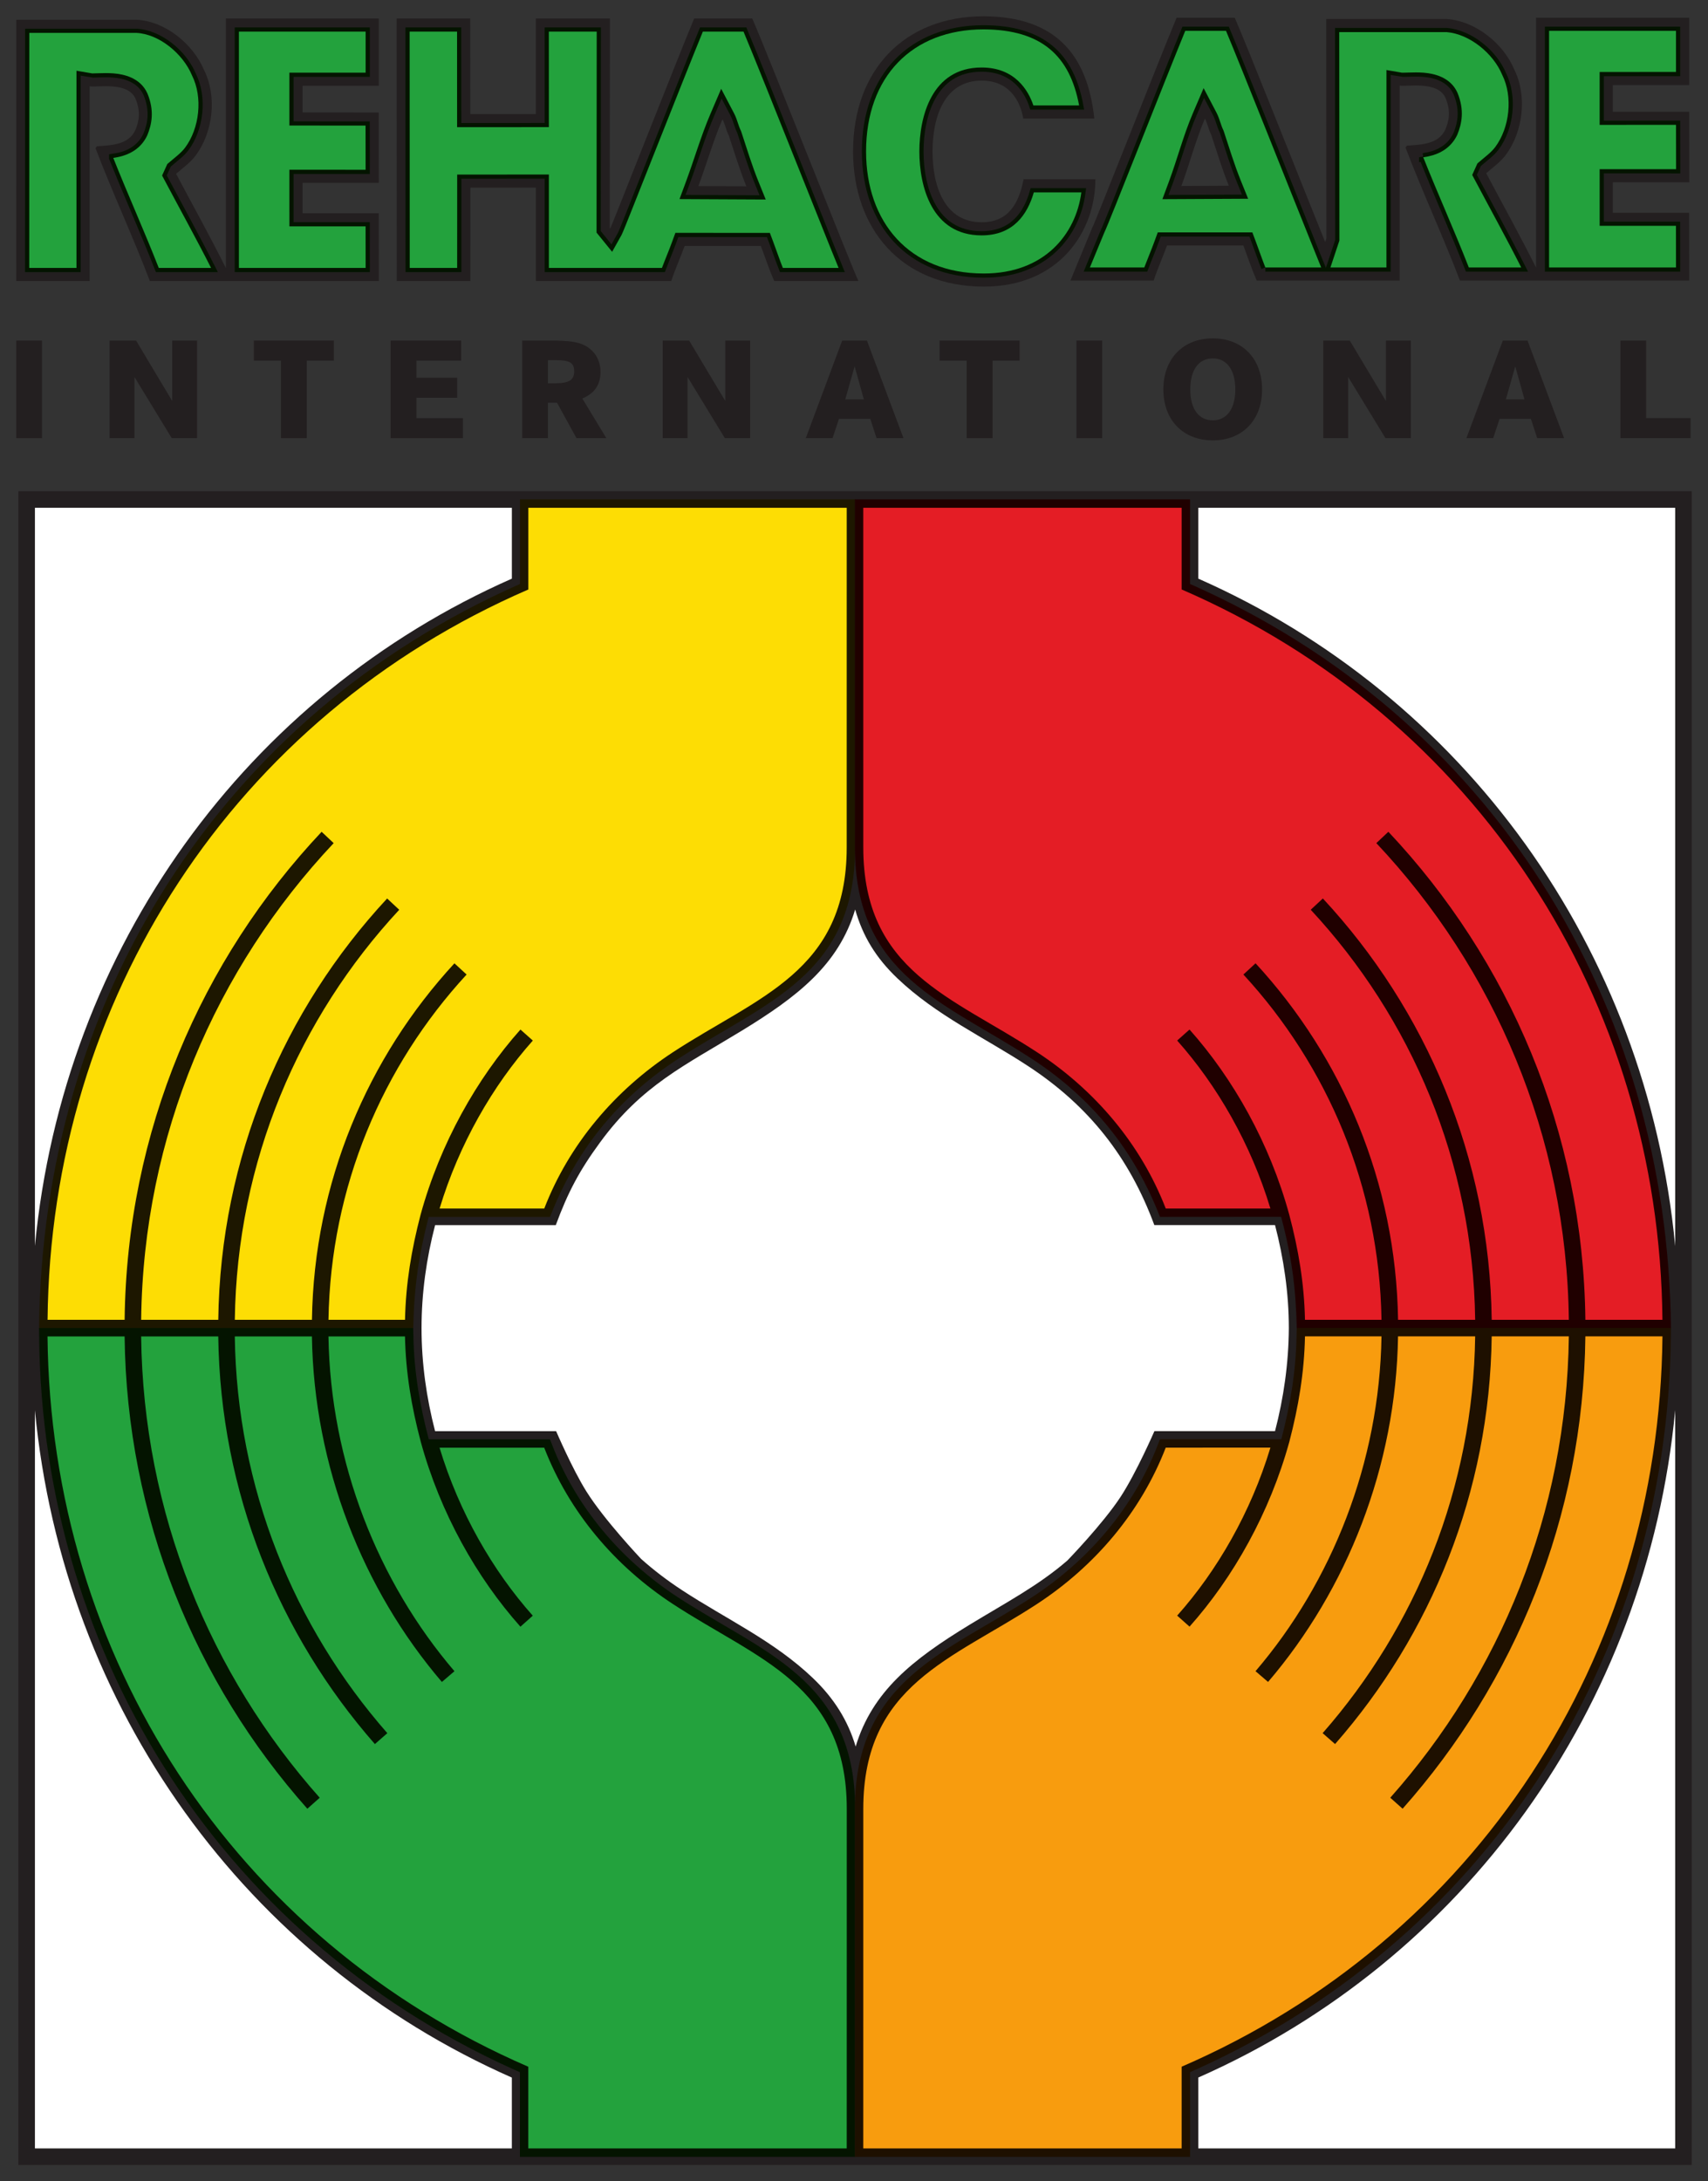 <?xml version="1.0" encoding="UTF-8" standalone="no"?>
<!-- Created with Inkscape (http://www.inkscape.org/) -->

<svg
   xmlns:dc="http://purl.org/dc/elements/1.1/"
   xmlns:cc="http://creativecommons.org/ns#"
   xmlns:rdf="http://www.w3.org/1999/02/22-rdf-syntax-ns#"
   xmlns:svg="http://www.w3.org/2000/svg"
   xmlns="http://www.w3.org/2000/svg"
   xmlns:sodipodi="http://sodipodi.sourceforge.net/DTD/sodipodi-0.dtd"
   xmlns:inkscape="http://www.inkscape.org/namespaces/inkscape"
   width="104.94"
   height="133.96"
   id="svg6812"
   version="1.1"
   inkscape:version="0.48.1 "
   sodipodi:docname="Neues Dokument 3">
  <rect width="100%" height="100%" fill="#333333" stroke="none"/>
  <defs
     id="defs6814">
    <clipPath
       clipPathUnits="userSpaceOnUse"
       id="clipPath1754">
      <path
         inkscape:connector-curvature="0"
         d="m 245.206,451.12 87.574,0 0,121.867 -87.574,0 0,-121.867 z"
         id="path1756" />
    </clipPath>
  </defs>
  <sodipodi:namedview
     id="base"
     pagecolor="#ffffff"
     bordercolor="#666666"
     borderopacity="1.0"
     inkscape:pageopacity="0.0"
     inkscape:pageshadow="2"
     inkscape:zoom="3.7207509"
     inkscape:cx="52.470001"
     inkscape:cy="66.980012"
     inkscape:document-units="px"
     inkscape:current-layer="layer1"
     showgrid="false"
     fit-margin-top="0"
     fit-margin-left="0"
     fit-margin-right="0"
     fit-margin-bottom="0"
     inkscape:window-width="1024"
     inkscape:window-height="708"
     inkscape:window-x="-4"
     inkscape:window-y="-4"
     inkscape:window-maximized="1" />
  <g
     inkscape:label="Ebene 1"
     inkscape:groupmode="layer"
     id="layer1"
     transform="translate(-270.586,-527.777)">
    <path
       inkscape:connector-curvature="0"
       d="m 374.528,660.739 -102.812,0 0,-102.794 102.812,0 0,102.794 z"
       style="fill:#231f20;fill-opacity:1;fill-rule:nonzero;stroke:none"
       id="path1748" />
    <g
       transform="matrix(1.25,0,0,-1.25,-35.047,1244.849)"
       id="g1750">
      <g
         id="g1752"
         clip-path="url(#clipPath1754)">
        <g
           id="g1758"
           transform="translate(326.847,548.71)">
          <path
             inkscape:connector-curvature="0"
             d="M 0,0 0,-36.277 C -1.404,-21.594 -10.425,-9.226 -23.443,-3.481 l 0,3.481 L 0,0 z"
             style="fill:#ffffff;fill-opacity:1;fill-rule:nonzero;stroke:none"
             id="path1760" />
          <g
             id="g1762"
             transform="translate(-80.624,-36.272)">
            <path
               inkscape:connector-curvature="0"
               d="m 0,0 0,36.272 23.443,0 0,-3.482 C 10.427,27.046 1.406,14.68 0,0"
               style="fill:#ffffff;fill-opacity:1;fill-rule:nonzero;stroke:none"
               id="path1764" />
            <g
               id="g1766"
               transform="translate(23.442,-44.337)">
              <path
                 inkscape:connector-curvature="0"
                 d="m 0,0 -23.442,0 0,36.269 C -22.036,21.59 -13.016,9.225 0,3.481 L 0,0 z"
                 style="fill:#ffffff;fill-opacity:1;fill-rule:nonzero;stroke:none"
                 id="path1768" />
              <g
                 id="g1770"
                 transform="translate(57.182,36.277)">
                <path
                   inkscape:connector-curvature="0"
                   d="m 0,0 0,-36.277 -23.442,0 -9.9e-4,3.483 C -10.425,-27.049 -1.404,-14.681 0,0"
                   style="fill:#ffffff;fill-opacity:1;fill-rule:nonzero;stroke:none"
                   id="path1772" />
                <g
                   id="g1774"
                   transform="translate(-62.431,3.619)">
                  <path
                     inkscape:connector-curvature="0"
                     d="m 0,0 c 0.038,-1.79 0.319,-3.451 0.773,-5.167 0.958,-3.505 2.749,-6.677 4.902,-9.095 l 0.607,0.541 C 4.316,-11.513 2.659,-8.644 1.699,-5.467 l 5.145,-0.001 c 1.229,-3.174 3.481,-5.818 6.32,-7.677 4.185,-2.739 8.551,-3.97 8.551,-10.068 l -0.002,-16.683 -15.651,0 0,4.013 C -8.417,-29.609 -17.418,-15.757 -17.57,0 l 3.789,0 C -13.681,-8.895 -10.304,-17.009 -4.799,-23.206 l 0.608,0.54 C -9.57,-16.611 -12.868,-8.688 -12.968,0 l 3.79,0 C -9.078,-7.663 -6.189,-14.658 -1.479,-20.029 l 0.612,0.536 C -5.453,-14.264 -8.265,-7.457 -8.365,0 l 3.791,0 c 0.099,-6.401 2.509,-12.443 6.388,-16.977 l 0.618,0.528 C -1.324,-12.058 -3.662,-6.203 -3.761,0 L 0,0 z"
                     style="fill:#23a23d;fill-opacity:1;fill-rule:nonzero;stroke:none"
                     id="path1776" />
                  <g
                     id="g1778"
                     transform="translate(37.393,-5.465)">
                    <path
                       inkscape:connector-curvature="0"
                       d="M 0,0 5.145,0.001 C 4.185,-3.176 2.528,-6.045 0.562,-8.253 l 0.608,-0.541 c 2.153,2.418 3.943,5.59 4.908,9.093 0.448,1.718 0.729,3.378 0.766,5.169 l 3.761,0 C 10.507,-0.736 8.169,-6.592 4.413,-10.983 L 5.03,-11.511 c 3.88,4.535 6.29,10.577 6.388,16.979 l 3.791,0 C 15.11,-1.99 12.298,-8.798 7.712,-14.027 L 8.323,-14.563 c 4.711,5.371 7.6,12.367 7.699,20.031 l 3.791,0 C 19.713,-3.22 16.414,-11.145 11.036,-17.2 l 0.607,-0.54 c 5.506,6.198 8.883,14.312 8.983,23.208 l 3.789,0 C 24.262,-10.289 15.261,-24.141 0.782,-30.415 l 0,-4.016 -15.649,0 0.001,16.685 c 9.9e-4,6.105 4.357,7.327 8.546,10.069 C -3.481,-5.818 -1.229,-3.174 0,0"
                       style="fill:#f89c0e;fill-opacity:1;fill-rule:nonzero;stroke:none"
                       id="path1780" />
                    <g
                       id="g1782"
                       transform="translate(-15.269,26.441)">
                      <path
                         inkscape:connector-curvature="0"
                         d="m 0,0 c 0.374,-1.31 1.013,-2.371 2.076,-3.383 1.923,-1.831 4.243,-2.883 6.427,-4.313 2.986,-1.955 4.972,-4.481 6.201,-7.81 l 5.933,0 c 0.425,-1.635 0.679,-3.337 0.679,-5.062 -0.011,-1.723 -0.253,-3.425 -0.679,-5.06 l -5.928,0 c 0,0 -0.886,-2.041 -1.66,-3.225 -0.871,-1.332 -2.618,-3.132 -2.618,-3.132 -1.433,-1.239 -2.98,-2.044 -4.829,-3.17 C 2.823,-36.849 0.843,-38.413 0.024,-41.126 -0.355,-39.847 -1.045,-38.746 -2.087,-37.754 c -1.923,1.831 -4.243,2.883 -6.427,4.313 C -9.241,-32.965 -9.909,-32.455 -10.522,-31.907 c 0,0 -1.807,1.905 -2.691,3.317 -0.686,1.094 -1.486,2.959 -1.486,2.959 l -5.949,0 c -0.425,1.635 -0.666,3.338 -0.666,5.063 0,1.724 0.241,3.426 0.667,5.061 l 5.932,0 c 0.598,1.618 1.157,2.676 2.183,4.074 2.05,2.796 4.146,3.762 6.92,5.454 C -2.829,-4.284 -0.817,-2.718 0,0"
                         style="fill:#ffffff;fill-opacity:1;fill-rule:nonzero;stroke:none"
                         id="path1784" />
                      <g
                         id="g1786"
                         transform="translate(11.754,38.86)">
                        <path
                           inkscape:connector-curvature="0"
                           d="m 0,0 c -0.337,3.179 -1.949,5.008 -5.429,5.025 -3.907,0 -6.429,-2.645 -6.429,-6.641 0,-3.747 2.327,-6.641 6.429,-6.641 3.711,0 5.482,2.717 5.482,5.274 l -3.529,0 c -0.231,-1.19 -0.746,-2.113 -2.06,-2.113 -1.829,0 -2.415,1.775 -2.415,3.48 0,1.705 0.586,3.48 2.415,3.48 1.616,0 1.971,-1.402 2.042,-1.864 L 0,0 z"
                           style="fill:#231f20;fill-opacity:1;fill-rule:nonzero;stroke:none"
                           id="path1788" />
                        <g
                           id="g1790"
                           transform="translate(5.747,-0.796)">
                          <path
                             inkscape:connector-curvature="0"
                             d="M 0,0 C 0.279,-0.843 0.532,-1.683 0.865,-2.505 L -1.468,-2.517 c 0.403,1.086 0.706,2.256 1.158,3.311 C -0.179,0.544 -0.131,0.25 0,0 M 5.66,-5.098 5.652,5.686 l 5.931,0 C 12.99,5.59 14.368,4.475 14.891,3.213 15.542,1.911 15.33,0.149 14.475,-0.995 14.201,-1.359 13.833,-1.609 13.515,-1.891 c 0.811,-1.528 1.693,-3.117 2.452,-4.64 l 0,12.28 7.526,0 0,-3.308 -3.753,-9.9e-4 0,-1.311 3.753,0.002 0.005,-3.468 -3.758,0.002 0,-1.496 3.75,0 0.003,-3.333 -11.269,0 c -0.823,2.159 -1.852,4.375 -2.674,6.535 l 0.067,0.093 c 0.74,0.053 1.555,0.072 1.894,0.798 0.176,0.427 0.277,0.889 0.005,1.547 C 11.134,2.663 9.648,2.349 9.261,2.415 l 0,-9.579 -2.872,0 -4.153,0 C 1.982,-6.586 1.826,-6.096 1.58,-5.44 l -3.752,0 C -2.394,-6.046 -2.638,-6.581 -2.83,-7.164 l -4.091,0 1.078,2.61 c 0.105,0.145 3.228,8.116 4.14,10.303 l 2.859,0 C 1.729,4.446 4.284,-2.01 5.601,-5.275 l 0.059,0.177 z"
                             style="fill:#231f20;fill-opacity:1;fill-rule:evenodd;stroke:none"
                             id="path1792" />
                          <g
                             id="g1794"
                             transform="translate(-16.961,-0.82)">
                            <path
                               inkscape:connector-curvature="0"
                               d="M 0,0 C 0,3.662 2.254,5.997 5.783,5.997 8.644,5.983 10.02,4.682 10.471,2.26 l -2.248,0 C 7.98,2.989 7.323,4.124 5.678,4.124 3.212,4.124 2.619,1.69 2.619,0 c 0,-1.69 0.593,-4.124 3.059,-4.124 1.549,0 2.249,1.014 2.567,2.113 l 2.336,0 C 10.314,-4.053 8.776,-5.997 5.784,-5.997 2.088,-5.997 0,-3.443 0,0"
                               style="fill:#23a23d;fill-opacity:1;fill-rule:nonzero;stroke:none"
                               id="path1796" />
                            <g
                               id="g1798"
                               transform="translate(18.779,-2.324)">
                              <path
                                 inkscape:connector-curvature="0"
                                 d="M 0,0 -0.357,0.881 C -0.685,1.69 -0.933,2.517 -1.208,3.346 -1.291,3.521 -1.325,3.629 -1.362,3.742 -1.388,3.818 -1.413,3.895 -1.441,3.969 -1.475,4.061 -1.514,4.151 -1.559,4.237 L -2.188,5.435 -2.721,4.191 C -3.177,3.127 -3.483,1.947 -3.89,0.851 L -4.214,-0.021 0,0 z M 0.846,-3.376 C 0.682,-2.962 0.549,-2.563 0.364,-2.07 L 0.207,-1.653 -4.442,-1.652 -4.596,-2.075 C -4.763,-2.532 -4.943,-2.949 -5.104,-3.376 l -2.674,0 0.707,1.711 c 0.067,0.137 0.277,0.649 0.57,1.379 0.322,0.802 0.751,1.881 1.205,3.024 0.81,2.037 1.7,4.278 2.205,5.511 l 2.003,0 C -0.295,6.36 1.971,0.637 3.185,-2.372 l 0.405,-1.004 -2.744,0 z M 8.608,2.036 c 0.171,0.025 0.326,0.058 0.474,0.102 0.463,0.14 0.933,0.438 1.2,1.009 0.22,0.535 0.361,1.202 0.007,2.061 C 9.939,5.989 9.117,6.154 8.621,6.193 8.362,6.213 8.103,6.207 7.882,6.2 7.789,6.197 7.704,6.193 7.63,6.193 l -0.067,0 -0.764,0.131 -0.001,-9.7 -2.228,0 -0.525,0 0.44,1.318 -0.008,10.244 5.287,0 C 10.884,8.091 12.05,7.144 12.487,6.089 13.023,5.018 12.859,3.495 12.142,2.536 12.044,2.406 11.923,2.288 11.772,2.157 11.604,2.012 11.431,1.878 11.27,1.735 L 11.013,1.169 c 0.864,-1.632 1.688,-3.118 2.409,-4.545 l -2.575,0 C 10.146,-1.584 9.322,0.241 8.608,2.036 m 12.423,1.594 0.003,-2.179 -3.757,0.002 10e-4,-2.784 3.75,0 0.002,-2.045 -6.238,0 0,11.625 6.238,0 0,-2.02 -3.753,-0.001 0,-2.599 3.754,10e-4 z"
                                 style="fill:#23a23d;fill-opacity:1;fill-rule:evenodd;stroke:none"
                                 id="path1800" />
                              <g
                                 id="g1802"
                                 transform="translate(-41.443,-55.896)">
                                <path
                                   inkscape:connector-curvature="0"
                                   d="m 0,0 c 0.038,-1.79 0.319,-3.451 0.773,-5.167 0.958,-3.505 2.749,-6.677 4.902,-9.095 l 0.607,0.541 C 4.316,-11.513 2.659,-8.644 1.699,-5.467 l 5.145,-0.001 c 1.229,-3.174 3.481,-5.818 6.32,-7.677 4.185,-2.739 8.551,-3.97 8.551,-10.068 l -0.002,-16.683 -15.651,0 0,4.013 C -8.417,-29.609 -17.418,-15.757 -17.57,0 l 3.789,0 C -13.681,-8.895 -10.304,-17.009 -4.799,-23.206 l 0.608,0.54 C -9.57,-16.611 -12.868,-8.688 -12.968,0 l 3.79,0 C -9.078,-7.663 -6.189,-14.658 -1.479,-20.029 l 0.612,0.536 C -5.453,-14.264 -8.265,-7.457 -8.365,0 l 3.791,0 c 0.099,-6.401 2.509,-12.443 6.388,-16.977 l 0.618,0.528 C -1.324,-12.058 -3.662,-6.203 -3.761,0 L 0,0 z"
                                   style="fill:#23a23d;fill-opacity:1;fill-rule:nonzero;stroke:none"
                                   id="path1804" />
                                <path
                                   inkscape:connector-curvature="0"
                                   d="m 0,0 c 0.038,-1.79 0.319,-3.451 0.773,-5.167 0.958,-3.505 2.749,-6.677 4.902,-9.095 l 0.607,0.541 C 4.316,-11.513 2.659,-8.644 1.699,-5.467 l 5.145,-0.001 c 1.229,-3.174 3.481,-5.818 6.32,-7.677 4.185,-2.739 8.551,-3.97 8.551,-10.068 l -0.002,-16.683 -15.651,0 0,4.013 C -8.417,-29.609 -17.418,-15.757 -17.57,0 l 3.789,0 C -13.681,-8.895 -10.304,-17.009 -4.799,-23.206 l 0.608,0.54 C -9.57,-16.611 -12.868,-8.688 -12.968,0 l 3.79,0 C -9.078,-7.663 -6.189,-14.658 -1.479,-20.029 l 0.612,0.536 C -5.453,-14.264 -8.265,-7.457 -8.365,0 l 3.791,0 c 0.099,-6.401 2.509,-12.443 6.388,-16.977 l 0.618,0.528 C -1.324,-12.058 -3.662,-6.203 -3.761,0 L 0,0 z"
                                   style="fill:#23a23d;fill-opacity:1;fill-rule:nonzero;stroke:none"
                                   id="path1806" />
                                <path
                                   inkscape:connector-curvature="0"
                                   d="m 0,0 c 0.038,-1.79 0.319,-3.451 0.773,-5.167 0.958,-3.505 2.749,-6.677 4.902,-9.095 l 0.607,0.541 C 4.316,-11.513 2.659,-8.644 1.699,-5.467 l 5.145,-0.001 c 1.229,-3.174 3.481,-5.818 6.32,-7.677 4.185,-2.739 8.551,-3.97 8.551,-10.068 l -0.002,-16.683 -15.651,0 0,4.013 C -8.417,-29.609 -17.418,-15.757 -17.57,0 l 3.789,0 C -13.681,-8.895 -10.304,-17.009 -4.799,-23.206 l 0.608,0.54 C -9.57,-16.611 -12.868,-8.688 -12.968,0 l 3.79,0 C -9.078,-7.663 -6.189,-14.658 -1.479,-20.029 l 0.612,0.536 C -5.453,-14.264 -8.265,-7.457 -8.365,0 l 3.791,0 c 0.099,-6.401 2.509,-12.443 6.388,-16.977 l 0.618,0.528 C -1.324,-12.058 -3.662,-6.203 -3.761,0 L 0,0 z"
                                   style="fill:#23a23d;fill-opacity:1;fill-rule:nonzero;stroke:none"
                                   id="path1808" />
                                <g
                                   id="g1810"
                                   transform="translate(3.206,60.056)">
                                <path
                                   inkscape:connector-curvature="0"
                                   d="M 0,0 3.224,0.002 3.222,4.695 l 3.641,0 L 6.855,-5.595 6.878,-5.624 C 6.975,-5.45 10.094,2.511 11.004,4.695 l 2.856,0 C 14.621,2.964 18.88,-7.866 19.08,-8.202 l -4.142,0 c -0.254,0.577 -0.409,1.067 -0.655,1.721 L 10.536,-6.48 C 10.315,-7.085 10.071,-7.62 9.878,-8.202 l -6.654,0 0,4.589 -3.22,-0.002 -9.9182e-4,-4.587 -3.618,0 -0.005,12.897 3.618,0 L 0,0 z m 12.705,-1.047 c 0.279,-0.842 0.531,-1.681 0.864,-2.502 l -2.357,0.012 c 0.402,1.085 0.732,2.229 1.183,3.282 0.131,-0.249 0.179,-0.542 0.31,-0.792"
                                   style="fill:#231f20;fill-opacity:1;fill-rule:evenodd;stroke:none"
                                   id="path1812" />
                                <g
                                   id="g1814"
                                   transform="translate(-4.496,1.391)">
                                <path
                                   inkscape:connector-curvature="0"
                                   d="M 0,0 -3.747,-0.001 -3.747,-1.31 -0.005,-1.314 0,-4.77 l -3.747,0 0,-1.494 3.745,0 0.003,-3.329 -11.255,0 c -0.822,2.157 -1.849,4.37 -2.671,6.526 l 0.067,0.093 c 0.739,0.054 1.554,0.073 1.892,0.797 0.176,0.427 0.277,0.888 0.005,1.546 -0.382,0.852 -1.866,0.538 -2.252,0.605 l 0,-9.567 -3.609,0 0.004,12.834 5.923,0 0.001,10e-4 c 1.408,-0.07 2.781,-1.211 3.304,-2.471 0.65,-1.3 0.439,-3.06 -0.415,-4.202 -0.274,-0.365 -0.641,-0.614 -0.959,-0.895 0.809,-1.527 1.691,-3.113 2.448,-4.634 l 0,12.264 L 0,3.304 0,0 z"
                                   style="fill:#231f20;fill-opacity:1;fill-rule:evenodd;stroke:none"
                                   id="path1816" />
                                <g
                                   id="g1818"
                                   transform="translate(-263.127,-569.443)">
                                <path
                                   inkscape:connector-curvature="0"
                                   d="m 246.571,556.924 -1.266,0 0,-4.796 1.266,0 0,4.796 z"
                                   style="fill:#231f20;fill-opacity:1;fill-rule:nonzero;stroke:none"
                                   id="path1820" />
                                <g
                                   id="g1822"
                                   transform="translate(249.894,552.128)">
                                <path
                                   inkscape:connector-curvature="0"
                                   d="m 0,0 1.222,0 0,3.006 L 3.056,0 4.3,0 l 0,4.796 -1.222,0 0,-2.97 L 1.302,4.796 0,4.796 0,0 z"
                                   style="fill:#231f20;fill-opacity:1;fill-rule:nonzero;stroke:none"
                                   id="path1824" />
                                <g
                                   id="g1826"
                                   transform="translate(7.091,3.811)">
                                <path
                                   inkscape:connector-curvature="0"
                                   d="m 0,0 1.33,0 0,-3.811 1.273,0 0,3.811 1.33,0 0,0.985 L 0,0.985 0,0 z"
                                   style="fill:#231f20;fill-opacity:1;fill-rule:nonzero;stroke:none"
                                   id="path1828" />
                                <g
                                   id="g1830"
                                   transform="translate(7.99,0)">
                                <path
                                   inkscape:connector-curvature="0"
                                   d="m 0,0 2.2,0 0,0.985 -3.466,0 0,-4.796 3.553,0 0,0.985 -2.287,0 0,1 2.006,0 0,0.985 L 0,-0.841 0,0 z"
                                   style="fill:#231f20;fill-opacity:1;fill-rule:nonzero;stroke:none"
                                   id="path1832" />
                                <g
                                   id="g1834"
                                   transform="translate(5.201,-3.811)">
                                <path
                                   inkscape:connector-curvature="0"
                                   d="m 0,0 1.265,0 0,1.74 0.446,0 L 2.668,0 4.135,0 2.955,1.949 C 3.552,2.2 3.847,2.625 3.847,3.25 3.847,3.667 3.71,4.019 3.444,4.286 3.049,4.674 2.581,4.796 1.453,4.796 L 0,4.796 0,0 z m 1.265,3.833 0.389,0 c 0.69,0 0.899,-0.13 0.899,-0.554 0,-0.424 -0.252,-0.583 -0.942,-0.583 l -0.346,0 0,1.137 z"
                                   style="fill:#231f20;fill-opacity:1;fill-rule:evenodd;stroke:none"
                                   id="path1836" />
                                <g
                                   id="g1838"
                                   transform="translate(6.904,0)">
                                <path
                                   inkscape:connector-curvature="0"
                                   d="m 0,0 1.222,0 0,3.006 L 3.056,0 4.3,0 l 0,4.796 -1.222,0 0,-2.97 L 1.301,4.796 0,4.796 0,0 z"
                                   style="fill:#231f20;fill-opacity:1;fill-rule:nonzero;stroke:none"
                                   id="path1840" />
                                <g
                                   id="g1842"
                                   transform="translate(7.033,0)">
                                <path
                                   inkscape:connector-curvature="0"
                                   d="m 0,0 1.316,0 0.316,0.949 1.539,0 L 3.48,0 4.803,0 3.006,4.796 l -1.216,0 L 0,0 z m 1.941,1.906 0.461,1.625 0.453,-1.625 -0.914,0 z"
                                   style="fill:#231f20;fill-opacity:1;fill-rule:evenodd;stroke:none"
                                   id="path1844" />
                                <g
                                   id="g1846"
                                   transform="translate(6.578,3.811)">
                                <path
                                   inkscape:connector-curvature="0"
                                   d="m 0,0 1.33,0 0,-3.811 1.273,0 0,3.811 1.33,0 0,0.985 L 0,0.985 0,0 z"
                                   style="fill:#231f20;fill-opacity:1;fill-rule:nonzero;stroke:none"
                                   id="path1848" />
                                <g
                                   id="g1850"
                                   transform="translate(-290.692,-555.939)">
                                <path
                                   inkscape:connector-curvature="0"
                                   d="m 298.683,556.924 -1.265,0 0,-4.796 1.265,0 0,4.796 z"
                                   style="fill:#231f20;fill-opacity:1;fill-rule:nonzero;stroke:none"
                                   id="path1852" />
                                <g
                                   id="g1854"
                                   transform="translate(304.12,552.02)">
                                <path
                                   inkscape:connector-curvature="0"
                                   d="m 0,0 c 1.46,0 2.423,0.999 2.423,2.502 0,1.51 -0.963,2.51 -2.423,2.51 -1.46,0 -2.43,-1 -2.43,-2.51 C -2.43,0.999 -1.46,0 0,0 M 0,4.027 C 0.69,4.027 1.107,3.459 1.107,2.502 1.107,1.553 0.69,0.985 0,0.985 c -0.698,0 -1.107,0.568 -1.107,1.517 0,0.957 0.409,1.525 1.107,1.525"
                                   style="fill:#231f20;fill-opacity:1;fill-rule:evenodd;stroke:none"
                                   id="path1856" />
                                <g
                                   id="g1858"
                                   transform="translate(5.432,0.108)">
                                <path
                                   inkscape:connector-curvature="0"
                                   d="m 0,0 1.222,0 0,3.006 L 3.056,0 4.3,0 l 0,4.796 -1.222,0 0,-2.97 L 1.301,4.796 0,4.796 0,0 z"
                                   style="fill:#231f20;fill-opacity:1;fill-rule:nonzero;stroke:none"
                                   id="path1860" />
                                <g
                                   id="g1862"
                                   transform="translate(7.033,0)">
                                <path
                                   inkscape:connector-curvature="0"
                                   d="m 0,0 1.316,0 0.316,0.949 1.539,0 L 3.48,0 4.803,0 3.006,4.796 l -1.216,0 L 0,0 z m 1.941,1.906 0.461,1.625 0.453,-1.625 -0.914,0 z"
                                   style="fill:#231f20;fill-opacity:1;fill-rule:evenodd;stroke:none"
                                   id="path1864" />
                                <g
                                   id="g1866"
                                   transform="translate(7.57,0)">
                                <path
                                   inkscape:connector-curvature="0"
                                   d="m 0,0 3.451,0 0,0.985 -2.186,0 0,3.811 -1.265,0 L 0,0 z"
                                   style="fill:#231f20;fill-opacity:1;fill-rule:nonzero;stroke:none"
                                   id="path1868" />
                                <g
                                   id="g1870"
                                   transform="translate(4.043,19.043)">
                                <g
                                   id="g1874"
                                   transform="translate(-51.342,-4.575)">
                                <path
                                   inkscape:connector-curvature="0"
                                   d="m 0,0 c 0.807,2.037 1.696,4.275 2.201,5.507 l 1.999,0 C 4.704,4.306 5.803,1.555 6.848,-1.06 7.441,-2.544 8.016,-3.984 8.455,-5.074 l 0.418,-1.029 -2.74,0 C 5.969,-5.689 5.836,-5.291 5.652,-4.799 L 5.495,-4.381 0.851,-4.38 0.696,-4.804 C 0.53,-5.26 0.35,-5.676 0.19,-6.103 l -5.557,0 0,4.589 -4.507,-0.002 -0.001,-4.587 -2.331,0 -0.005,11.61 2.331,0 0.002,-4.695 4.511,0.002 -0.002,4.693 2.353,0 -0.008,-9.874 0.766,-0.945 0.464,0.83 c 0.051,0.092 0.29,0.693 0.593,1.455 L 0,0 z M 5.292,-2.742 4.931,-1.851 C 4.604,-1.043 4.356,-0.217 4.082,0.611 3.999,0.786 3.965,0.893 3.927,1.006 3.902,1.082 3.877,1.159 3.849,1.233 3.815,1.325 3.776,1.414 3.731,1.5 L 3.102,2.698 2.569,1.455 C 2.114,0.392 1.78,-0.763 1.374,-1.857 L 1.054,-2.721 5.292,-2.742 z"
                                   style="fill:#23a23d;fill-opacity:1;fill-rule:evenodd;stroke:none"
                                   id="path1876" />
                                <g
                                   id="g1878"
                                   transform="translate(-26.778,-0.698)">
                                <path
                                   inkscape:connector-curvature="0"
                                   d="M 0,0 C 0.17,0.025 0.325,0.057 0.472,0.102 0.935,0.241 1.404,0.539 1.671,1.109 1.891,1.644 2.033,2.31 1.678,3.168 1.328,3.949 0.507,4.114 0.012,4.153 -0.246,4.173 -0.505,4.167 -0.726,4.16 -0.819,4.157 -0.905,4.153 -0.978,4.153 l -0.066,0 -0.765,0.131 0,-9.688 -2.321,0 0.003,11.546 5.265,0 C 2.251,6.088 3.426,5.125 3.872,4.048 4.407,2.978 4.244,1.458 3.527,0.5 3.43,0.371 3.309,0.252 3.158,0.122 2.991,-0.023 2.818,-0.157 2.657,-0.299 L 2.399,-0.866 c 0.864,-1.629 1.686,-3.113 2.407,-4.538 l -2.571,0 C 1.535,-3.615 0.713,-1.793 0,0 m 12.404,-5.404 -6.229,0 0,11.609 6.229,0 0,-2.017 -3.748,0 0,-2.597 3.744,-0.003 0.003,-2.17 -3.747,0.001 9.9e-4,-2.782 3.745,0 0.002,-2.041 z"
                                   style="fill:#23a23d;fill-opacity:1;fill-rule:evenodd;stroke:none"
                                   id="path1880" />
                                <g
                                   id="g1882"
                                   transform="translate(15.501,-52.032)">
                                <path
                                   inkscape:connector-curvature="0"
                                   d="m 0,0 c -0.501,-1.923 -0.717,-3.476 -0.759,-5.467 l -18.391,0 C -18.994,10.549 -10.322,24.566 4.487,31.098 l 0,4.158 16.474,0 -0.002,-17.097 c 0,-6.334 -4.451,-7.612 -8.732,-10.414 C 9.298,5.827 7.229,3.267 5.964,0.001 L 0,0 z"
                                   style="fill:#1d1700;fill-opacity:1;fill-rule:nonzero;stroke:none"
                                   id="path1884" />
                                <g
                                   id="g1886"
                                   transform="translate(5.681,0.413)">
                                <path
                                   inkscape:connector-curvature="0"
                                   d="M 0,0 -5.145,-0.001 C -4.185,3.176 -2.528,6.045 -0.562,8.253 l -0.608,0.541 C -3.322,6.376 -5.113,3.204 -6.078,-0.299 -6.526,-2.017 -6.807,-3.678 -6.844,-5.468 l -3.762,0 c 0.102,6.536 2.656,12.48 6.789,16.965 L -4.415,12.048 C -8.681,7.42 -11.317,1.281 -11.419,-5.468 l -3.791,0 c 0.103,7.772 3.149,14.838 8.082,20.147 l -0.595,0.554 C -12.79,9.779 -15.92,2.518 -16.023,-5.468 l -3.79,0 c 0.103,9.053 3.677,17.277 9.462,23.421 l -0.592,0.557 C -16.864,12.222 -20.522,3.801 -20.626,-5.468 l -3.788,0 c 0.152,15.756 9.153,29.61 23.632,35.883 l 0,4.015 15.649,0 L 14.866,17.745 C 14.865,11.641 10.509,10.419 6.32,7.677 3.481,5.818 1.229,3.174 0,0"
                                   style="fill:#fddd04;fill-opacity:1;fill-rule:nonzero;stroke:none"
                                   id="path1888" />
                                <g
                                   id="g1890"
                                   transform="translate(36.22,-0.407)">
                                <path
                                   inkscape:connector-curvature="0"
                                   d="M 0,0 -5.955,-0.004 C -7.22,3.262 -9.29,5.822 -12.219,7.74 c -4.28,2.803 -8.732,4.08 -8.732,10.414 l -0.001,17.096 16.474,0 -0.001,-4.157 C 10.331,24.561 19.003,10.544 19.158,-5.472 l -4.6,0 -4.603,0 -4.603,0 -4.585,0 C 0.726,-3.48 0.51,-1.924 0,0"
                                   style="fill:#200000;fill-opacity:1;fill-rule:nonzero;stroke:none"
                                   id="path1892" />
                                <g
                                   id="g1894"
                                   transform="translate(1.171,-5.06)">
                                <path
                                   inkscape:connector-curvature="0"
                                   d="m 0,0 c -0.038,1.79 -0.319,3.451 -0.773,5.167 -0.958,3.505 -2.749,6.677 -4.902,9.095 l -0.607,-0.541 C -4.316,11.513 -2.659,8.644 -1.699,5.467 l -5.145,0.001 c -1.229,3.174 -3.481,5.818 -6.321,7.677 -4.188,2.742 -8.545,3.964 -8.545,10.068 l -9.9e-4,16.684 15.649,0 0,-4.014 C 8.417,29.61 17.418,15.757 17.57,0 L 13.782,0 C 13.678,9.269 10.02,17.69 4.099,23.978 L 3.507,23.421 C 9.292,17.277 12.865,9.053 12.969,0 l -3.791,0 C 9.076,7.986 5.946,15.247 0.879,20.701 L 0.283,20.147 C 5.217,14.838 8.263,7.772 8.365,0 L 4.575,0 C 4.473,6.749 1.836,12.888 -2.429,17.516 L -3.027,16.965 C 1.106,12.48 3.66,6.536 3.761,0 L 0,0 z"
                                   style="fill:#e41d25;fill-opacity:1;fill-rule:nonzero;stroke:none"
                                   id="path1896" />
                                <g
                                   id="g1898"
                                   transform="translate(-44.237,-0.816)">
                                <path
                                   inkscape:connector-curvature="0"
                                   d="m 0,0 c 0.038,-1.79 0.319,-3.451 0.773,-5.167 0.958,-3.505 2.749,-6.677 4.902,-9.095 l 0.607,0.541 C 4.316,-11.513 2.659,-8.644 1.699,-5.467 l 5.145,-0.001 c 1.229,-3.174 3.481,-5.818 6.32,-7.677 4.185,-2.739 8.551,-3.97 8.551,-10.068 l -0.002,-16.683 -15.651,0 0,4.013 C -8.417,-29.609 -17.418,-15.757 -17.57,0 l 3.789,0 C -13.681,-8.895 -10.304,-17.009 -4.799,-23.206 l 0.608,0.54 C -9.57,-16.611 -12.868,-8.688 -12.968,0 l 3.79,0 C -9.078,-7.663 -6.189,-14.658 -1.479,-20.029 l 0.612,0.536 C -5.453,-14.264 -8.265,-7.457 -8.365,0 l 3.791,0 c 0.099,-6.401 2.509,-12.443 6.388,-16.977 l 0.618,0.528 C -1.324,-12.058 -3.662,-6.203 -3.761,0 L 0,0 z"
                                   style="fill:#041400;fill-opacity:1;fill-rule:nonzero;stroke:none"
                                   id="path1900" />
                                <path
                                   inkscape:connector-curvature="0"
                                   d="m 0,0 c 0.038,-1.79 0.319,-3.451 0.773,-5.167 0.958,-3.505 2.749,-6.677 4.902,-9.095 l 0.607,0.541 C 4.316,-11.513 2.659,-8.644 1.699,-5.467 l 5.145,-0.001 c 1.229,-3.174 3.481,-5.818 6.32,-7.677 4.185,-2.739 8.551,-3.97 8.551,-10.068 l -0.002,-16.683 -15.651,0 0,4.013 C -8.417,-29.609 -17.418,-15.757 -17.57,0 l 3.789,0 C -13.681,-8.895 -10.304,-17.009 -4.799,-23.206 l 0.608,0.54 C -9.57,-16.611 -12.868,-8.688 -12.968,0 l 3.79,0 C -9.078,-7.663 -6.189,-14.658 -1.479,-20.029 l 0.612,0.536 C -5.453,-14.264 -8.265,-7.457 -8.365,0 l 3.791,0 c 0.099,-6.401 2.509,-12.443 6.388,-16.977 l 0.618,0.528 C -1.324,-12.058 -3.662,-6.203 -3.761,0 L 0,0 z"
                                   style="fill:none;stroke:#041400;stroke-width:0.825;stroke-linecap:butt;stroke-linejoin:miter;stroke-miterlimit:3.864;stroke-opacity:1;stroke-dasharray:none"
                                   id="path1902" />
                                <path
                                   inkscape:connector-curvature="0"
                                   d="m 0,0 c 0.038,-1.79 0.319,-3.451 0.773,-5.167 0.958,-3.505 2.749,-6.677 4.902,-9.095 l 0.607,0.541 C 4.316,-11.513 2.659,-8.644 1.699,-5.467 l 5.145,-0.001 c 1.229,-3.174 3.481,-5.818 6.32,-7.677 4.185,-2.739 8.551,-3.97 8.551,-10.068 l -0.002,-16.683 -15.651,0 0,4.013 C -8.417,-29.609 -17.418,-15.757 -17.57,0 l 3.789,0 C -13.681,-8.895 -10.304,-17.009 -4.799,-23.206 l 0.608,0.54 C -9.57,-16.611 -12.868,-8.688 -12.968,0 l 3.79,0 C -9.078,-7.663 -6.189,-14.658 -1.479,-20.029 l 0.612,0.536 C -5.453,-14.264 -8.265,-7.457 -8.365,0 l 3.791,0 c 0.099,-6.401 2.509,-12.443 6.388,-16.977 l 0.618,0.528 C -1.324,-12.058 -3.662,-6.203 -3.761,0 L 0,0 z"
                                   style="fill:#23a23d;fill-opacity:1;fill-rule:nonzero;stroke:none"
                                   id="path1904" />
                                <g
                                   id="g1906"
                                   transform="translate(37.393,-5.465)">
                                <path
                                   inkscape:connector-curvature="0"
                                   d="M 0,0 5.145,0.001 C 4.185,-3.176 2.528,-6.045 0.562,-8.253 l 0.608,-0.541 c 2.153,2.418 3.943,5.59 4.908,9.093 0.448,1.718 0.729,3.378 0.766,5.169 l 3.761,0 C 10.507,-0.736 8.169,-6.592 4.413,-10.983 L 5.03,-11.511 c 3.88,4.535 6.29,10.577 6.388,16.979 l 3.791,0 C 15.11,-1.99 12.298,-8.798 7.712,-14.027 L 8.323,-14.563 c 4.711,5.371 7.6,12.367 7.699,20.031 l 3.791,0 C 19.713,-3.22 16.414,-11.145 11.036,-17.2 l 0.607,-0.54 c 5.506,6.198 8.883,14.312 8.983,23.208 l 3.789,0 C 24.262,-10.289 15.261,-24.141 0.782,-30.415 l 0,-4.016 -15.649,0 0.001,16.685 c 9.9e-4,6.105 4.357,7.327 8.546,10.069 C -3.481,-5.818 -1.229,-3.174 0,0"
                                   style="fill:#1e1000;fill-opacity:1;fill-rule:nonzero;stroke:none"
                                   id="path1908" />
                                <path
                                   inkscape:connector-curvature="0"
                                   d="M 0,0 5.145,0.001 C 4.185,-3.176 2.528,-6.045 0.562,-8.253 l 0.608,-0.541 c 2.153,2.418 3.943,5.59 4.908,9.093 0.448,1.718 0.729,3.378 0.766,5.169 l 3.761,0 C 10.507,-0.736 8.169,-6.592 4.413,-10.983 L 5.03,-11.511 c 3.88,4.535 6.29,10.577 6.388,16.979 l 3.791,0 C 15.11,-1.99 12.298,-8.798 7.712,-14.027 L 8.323,-14.563 c 4.711,5.371 7.6,12.367 7.699,20.031 l 3.791,0 C 19.713,-3.22 16.414,-11.145 11.036,-17.2 l 0.607,-0.54 c 5.506,6.198 8.883,14.312 8.983,23.208 l 3.789,0 C 24.262,-10.289 15.261,-24.141 0.782,-30.415 l 0,-4.016 -15.649,0 0.001,16.685 c 9.9e-4,6.105 4.357,7.327 8.546,10.069 C -3.481,-5.818 -1.229,-3.174 0,0 z"
                                   style="fill:none;stroke:#1e1000;stroke-width:0.825;stroke-linecap:butt;stroke-linejoin:miter;stroke-miterlimit:3.864;stroke-opacity:1;stroke-dasharray:none"
                                   id="path1910" />
                                <path
                                   inkscape:connector-curvature="0"
                                   d="M 0,0 5.145,0.001 C 4.185,-3.176 2.528,-6.045 0.562,-8.253 l 0.608,-0.541 c 2.153,2.418 3.943,5.59 4.908,9.093 0.448,1.718 0.729,3.378 0.766,5.169 l 3.761,0 C 10.507,-0.736 8.169,-6.592 4.413,-10.983 L 5.03,-11.511 c 3.88,4.535 6.29,10.577 6.388,16.979 l 3.791,0 C 15.11,-1.99 12.298,-8.798 7.712,-14.027 L 8.323,-14.563 c 4.711,5.371 7.6,12.367 7.699,20.031 l 3.791,0 C 19.713,-3.22 16.414,-11.145 11.036,-17.2 l 0.607,-0.54 c 5.506,6.198 8.883,14.312 8.983,23.208 l 3.789,0 C 24.262,-10.289 15.261,-24.141 0.782,-30.415 l 0,-4.016 -15.649,0 0.001,16.685 c 9.9e-4,6.105 4.357,7.327 8.546,10.069 C -3.481,-5.818 -1.229,-3.174 0,0"
                                   style="fill:#f89c0e;fill-opacity:1;fill-rule:nonzero;stroke:none"
                                   id="path1912" />
                                <g
                                   id="g1914"
                                   transform="translate(-14.729,63.685)">
                                <path
                                   inkscape:connector-curvature="0"
                                   d="M 0,0 C 0,3.662 2.254,5.997 5.783,5.997 8.644,5.983 10.02,4.682 10.471,2.26 l -2.248,0 C 7.98,2.989 7.323,4.124 5.678,4.124 3.212,4.124 2.619,1.69 2.619,0 c 0,-1.69 0.593,-4.124 3.059,-4.124 1.549,0 2.249,1.014 2.567,2.113 l 2.336,0 C 10.314,-4.053 8.776,-5.997 5.784,-5.997 2.088,-5.997 0,-3.443 0,0"
                                   style="fill:#23a23d;fill-opacity:1;fill-rule:nonzero;stroke:none"
                                   id="path1916" />
                                <g
                                   id="g1918"
                                   transform="translate(18.779,-2.324)">
                                <path
                                   inkscape:connector-curvature="0"
                                   d="M 0,0 -0.357,0.881 C -0.685,1.69 -0.933,2.517 -1.208,3.346 -1.291,3.521 -1.325,3.629 -1.362,3.742 -1.388,3.818 -1.413,3.895 -1.441,3.969 -1.475,4.061 -1.514,4.151 -1.559,4.237 L -2.188,5.435 -2.721,4.191 C -3.177,3.127 -3.483,1.947 -3.89,0.851 L -4.214,-0.021 0,0 z M 0.846,-3.376 C 0.682,-2.962 0.549,-2.563 0.364,-2.07 L 0.207,-1.653 -4.442,-1.652 -4.596,-2.075 C -4.763,-2.532 -4.943,-2.949 -5.104,-3.376 l -2.674,0 0.707,1.711 c 0.067,0.137 0.277,0.649 0.57,1.379 0.322,0.802 0.751,1.881 1.205,3.024 0.81,2.037 1.7,4.278 2.205,5.511 l 2.003,0 C -0.295,6.36 1.971,0.637 3.185,-2.372 l 0.405,-1.004 -2.744,0 z M 8.608,2.036 c 0.171,0.025 0.326,0.058 0.474,0.102 0.463,0.14 0.933,0.438 1.2,1.009 0.22,0.535 0.361,1.202 0.007,2.061 C 9.939,5.989 9.117,6.154 8.621,6.193 8.362,6.213 8.103,6.207 7.882,6.2 7.789,6.197 7.704,6.193 7.63,6.193 l -0.067,0 -0.764,0.131 -0.001,-9.7 -2.228,0 -0.525,0 0.44,1.318 -0.008,10.244 5.287,0 C 10.884,8.091 12.05,7.144 12.487,6.089 13.023,5.018 12.859,3.495 12.142,2.536 12.044,2.406 11.923,2.288 11.772,2.157 11.604,2.012 11.431,1.878 11.27,1.735 L 11.013,1.169 c 0.864,-1.632 1.688,-3.118 2.409,-4.545 l -2.575,0 C 10.146,-1.584 9.322,0.241 8.608,2.036 m 12.423,1.594 0.003,-2.179 -3.757,0.002 10e-4,-2.784 3.75,0 0.002,-2.045 -6.238,0 0,11.625 6.238,0 0,-2.02 -3.753,-0.001 0,-2.599 3.754,10e-4 z"
                                   style="fill:#23a23d;fill-opacity:1;fill-rule:evenodd;stroke:none"
                                   id="path1920" />
                                <g
                                   id="g1922"
                                   transform="translate(-18.779,2.324)">
                                <path
                                   inkscape:connector-curvature="0"
                                   d="M 0,0 C 0,3.662 2.254,5.997 5.783,5.997 8.644,5.983 10.02,4.682 10.471,2.26 l -2.248,0 C 7.98,2.989 7.323,4.124 5.678,4.124 3.212,4.124 2.619,1.69 2.619,0 c 0,-1.69 0.593,-4.124 3.059,-4.124 1.549,0 2.249,1.014 2.567,2.113 l 2.336,0 C 10.314,-4.053 8.776,-5.997 5.784,-5.997 2.088,-5.997 0,-3.443 0,0 m 18.78,-2.324 -0.358,0.881 C 18.094,-0.634 17.846,0.193 17.572,1.022 17.489,1.197 17.454,1.305 17.417,1.418 17.392,1.494 17.367,1.57 17.339,1.645 17.304,1.737 17.266,1.826 17.221,1.912 L 16.592,3.11 16.059,1.867 C 15.603,0.803 15.296,-0.378 14.89,-1.473 L 14.566,-2.346 18.78,-2.324 z M 19.625,-5.701 c -0.164,0.415 -0.297,0.813 -0.482,1.307 L 18.987,-3.977 14.338,-3.976 14.184,-4.399 c -0.167,-0.458 -0.347,-0.874 -0.508,-1.302 l -2.674,0 0.706,1.712 c 0.067,0.137 0.277,0.649 0.57,1.379 0.322,0.802 0.751,1.881 1.205,3.024 0.81,2.037 1.7,4.278 2.205,5.511 l 2.004,0 c 0.793,-1.889 3.059,-7.612 4.272,-10.621 l 0.406,-1.005 -2.745,0 z m 7.763,5.413 c 0.17,0.025 0.326,0.057 0.473,0.102 0.463,0.14 0.933,0.437 1.2,1.009 0.221,0.535 0.362,1.202 0.007,2.06 -0.35,0.782 -1.172,0.947 -1.667,0.986 -0.259,0.02 -0.518,0.014 -0.739,0.006 L 26.41,3.869 25.578,4 l 0,-9.701 -2.229,0 -0.525,0 0.441,1.318 -0.008,10.245 5.286,0 C 29.663,5.767 30.829,4.82 31.267,3.765 31.802,2.693 31.638,1.171 30.921,0.211 30.824,0.082 30.702,-0.037 30.552,-0.167 30.384,-0.312 30.21,-0.447 30.049,-0.589 L 29.792,-1.156 C 30.657,-2.787 31.48,-4.273 32.202,-5.701 l -2.576,0 C 28.925,-3.909 28.101,-2.083 27.388,-0.288 M 39.81,1.306 l 0.004,-2.179 -3.757,0.002 0,-2.784 3.75,0 0.002,-2.046 -6.238,0 0,11.626 6.238,0 0,-2.021 -3.752,0 0,-2.599 L 39.81,1.306 z"
                                   style="fill:#041400;fill-opacity:1;fill-rule:nonzero;stroke:none"
                                   id="path1924" />
                                <path
                                   inkscape:connector-curvature="0"
                                   d="M 0,0 C 0,3.662 2.254,5.997 5.783,5.997 8.644,5.983 10.02,4.682 10.471,2.26 l -2.248,0 C 7.98,2.989 7.323,4.124 5.678,4.124 3.212,4.124 2.619,1.69 2.619,0 c 0,-1.69 0.593,-4.124 3.059,-4.124 1.549,0 2.249,1.014 2.567,2.113 l 2.336,0 C 10.314,-4.053 8.776,-5.997 5.784,-5.997 2.088,-5.997 0,-3.443 0,0 z m 18.78,-2.324 -0.358,0.881 C 18.094,-0.634 17.846,0.193 17.572,1.022 17.489,1.197 17.454,1.305 17.417,1.418 17.392,1.494 17.367,1.57 17.339,1.645 17.304,1.737 17.266,1.826 17.221,1.912 L 16.592,3.11 16.059,1.867 C 15.603,0.803 15.296,-0.378 14.89,-1.473 L 14.566,-2.346 18.78,-2.324 z M 19.625,-5.701 c -0.164,0.415 -0.297,0.813 -0.482,1.307 L 18.987,-3.977 14.338,-3.976 14.184,-4.399 c -0.167,-0.458 -0.347,-0.874 -0.508,-1.302 l -2.674,0 0.706,1.712 c 0.067,0.137 0.277,0.649 0.57,1.379 0.322,0.802 0.751,1.881 1.205,3.024 0.81,2.037 1.7,4.278 2.205,5.511 l 2.004,0 c 0.793,-1.889 3.059,-7.612 4.272,-10.621 l 0.406,-1.005 -2.745,0 z m 7.763,5.413 c 0.17,0.025 0.326,0.057 0.473,0.102 0.463,0.14 0.933,0.437 1.2,1.009 0.221,0.535 0.362,1.202 0.007,2.06 -0.35,0.782 -1.172,0.947 -1.667,0.986 -0.259,0.02 -0.518,0.014 -0.739,0.006 L 26.41,3.869 25.578,4 l 0,-9.701 -2.229,0 -0.525,0 0.441,1.318 -0.008,10.245 5.286,0 C 29.663,5.767 30.829,4.82 31.267,3.765 31.802,2.693 31.638,1.171 30.921,0.211 30.824,0.082 30.702,-0.037 30.552,-0.167 30.384,-0.312 30.21,-0.447 30.049,-0.589 L 29.792,-1.156 C 30.657,-2.787 31.48,-4.273 32.202,-5.701 l -2.576,0 C 28.925,-3.909 28.101,-2.083 27.388,-0.288 z M 39.81,1.306 l 0.004,-2.179 -3.757,0.002 0,-2.784 3.75,0 0.002,-2.046 -6.238,0 0,11.626 6.238,0 0,-2.021 -3.752,0 0,-2.599 L 39.81,1.306 z"
                                   style="fill:none;stroke:#041400;stroke-width:0.412;stroke-linecap:butt;stroke-linejoin:miter;stroke-miterlimit:3.864;stroke-opacity:1;stroke-dasharray:none"
                                   id="path1926" />
                                <path
                                   inkscape:connector-curvature="0"
                                   d="M 0,0 C 0,3.662 2.254,5.997 5.783,5.997 8.644,5.983 10.02,4.682 10.471,2.26 l -2.248,0 C 7.98,2.989 7.323,4.124 5.678,4.124 3.212,4.124 2.619,1.69 2.619,0 c 0,-1.69 0.593,-4.124 3.059,-4.124 1.549,0 2.249,1.014 2.567,2.113 l 2.336,0 C 10.314,-4.053 8.776,-5.997 5.784,-5.997 2.088,-5.997 0,-3.443 0,0"
                                   style="fill:#23a23d;fill-opacity:1;fill-rule:nonzero;stroke:none"
                                   id="path1928" />
                                <g
                                   id="g1930"
                                   transform="translate(18.779,-2.324)">
                                <path
                                   inkscape:connector-curvature="0"
                                   d="M 0,0 -0.357,0.881 C -0.685,1.69 -0.933,2.517 -1.208,3.346 -1.291,3.521 -1.325,3.629 -1.362,3.742 -1.388,3.818 -1.413,3.895 -1.441,3.969 -1.475,4.061 -1.514,4.151 -1.559,4.237 L -2.188,5.435 -2.721,4.191 C -3.177,3.127 -3.483,1.947 -3.89,0.851 L -4.214,-0.021 0,0 z M 0.846,-3.376 C 0.682,-2.962 0.549,-2.563 0.364,-2.07 L 0.207,-1.653 -4.442,-1.652 -4.596,-2.075 C -4.763,-2.532 -4.943,-2.949 -5.104,-3.376 l -2.674,0 0.707,1.711 c 0.067,0.137 0.277,0.649 0.57,1.379 0.322,0.802 0.751,1.881 1.205,3.024 0.81,2.037 1.7,4.278 2.205,5.511 l 2.003,0 C -0.295,6.36 1.971,0.637 3.185,-2.372 l 0.405,-1.004 -2.744,0 z M 8.608,2.036 c 0.171,0.025 0.326,0.058 0.474,0.102 0.463,0.14 0.933,0.438 1.2,1.009 0.22,0.535 0.361,1.202 0.007,2.061 C 9.939,5.989 9.117,6.154 8.621,6.193 8.362,6.213 8.103,6.207 7.882,6.2 7.789,6.197 7.704,6.193 7.63,6.193 l -0.067,0 -0.764,0.131 -0.001,-9.7 -2.228,0 -0.525,0 0.44,1.318 -0.008,10.244 5.287,0 C 10.884,8.091 12.05,7.144 12.487,6.089 13.023,5.018 12.859,3.495 12.142,2.536 12.044,2.406 11.923,2.288 11.772,2.157 11.604,2.012 11.431,1.878 11.27,1.735 L 11.013,1.169 c 0.864,-1.632 1.688,-3.118 2.409,-4.545 l -2.575,0 C 10.146,-1.584 9.322,0.241 8.608,2.036 m 12.423,1.594 0.003,-2.179 -3.757,0.002 10e-4,-2.784 3.75,0 0.002,-2.045 -6.238,0 0,11.625 6.238,0 0,-2.02 -3.753,-0.001 0,-2.599 3.754,10e-4 z"
                                   style="fill:#23a23d;fill-opacity:1;fill-rule:evenodd;stroke:none"
                                   id="path1932" />
                                <g
                                   id="g1934"
                                   transform="translate(-29.003,2.704)">
                                <path
                                   inkscape:connector-curvature="0"
                                   d="m 0,0 c 0.807,2.037 1.696,4.275 2.201,5.507 l 1.999,0 C 4.704,4.306 5.803,1.555 6.848,-1.06 7.441,-2.544 8.016,-3.984 8.455,-5.074 l 0.418,-1.029 -2.74,0 C 5.969,-5.689 5.836,-5.291 5.652,-4.799 L 5.495,-4.381 0.851,-4.38 0.696,-4.804 C 0.53,-5.26 0.35,-5.676 0.19,-6.103 l -5.557,0 0,4.589 -4.507,-0.002 -0.001,-4.587 -2.331,0 -0.005,11.61 2.331,0 0.002,-4.695 4.511,0.002 -0.002,4.693 2.353,0 -0.008,-9.874 0.766,-0.945 0.464,0.83 c 0.051,0.092 0.29,0.693 0.593,1.455 L 0,0 z M 5.292,-2.742 4.931,-1.851 C 4.604,-1.043 4.356,-0.217 4.082,0.611 3.999,0.786 3.965,0.893 3.927,1.006 3.902,1.082 3.877,1.159 3.849,1.233 3.815,1.325 3.776,1.414 3.731,1.5 L 3.102,2.698 2.569,1.455 C 2.114,0.392 1.78,-0.763 1.374,-1.857 L 1.054,-2.721 5.292,-2.742 z"
                                   style="fill:#23a23d;fill-opacity:1;fill-rule:evenodd;stroke:none"
                                   id="path1936" />
                                <g
                                   id="g1938"
                                   transform="translate(-26.778,-0.698)">
                                <path
                                   inkscape:connector-curvature="0"
                                   d="M 0,0 C 0.17,0.025 0.325,0.057 0.472,0.102 0.935,0.241 1.404,0.539 1.671,1.109 1.891,1.644 2.033,2.31 1.678,3.168 1.328,3.949 0.507,4.114 0.012,4.153 -0.246,4.173 -0.505,4.167 -0.726,4.16 -0.819,4.157 -0.905,4.153 -0.978,4.153 l -0.066,0 -0.765,0.131 0,-9.688 -2.321,0 0.003,11.546 5.265,0 C 2.251,6.088 3.426,5.125 3.872,4.048 4.407,2.978 4.244,1.458 3.527,0.5 3.43,0.371 3.309,0.252 3.158,0.122 2.991,-0.023 2.818,-0.157 2.657,-0.299 L 2.399,-0.866 c 0.864,-1.629 1.686,-3.113 2.407,-4.538 l -2.571,0 C 1.535,-3.615 0.713,-1.793 0,0 m 12.404,-5.404 -6.229,0 0,11.609 6.229,0 0,-2.017 -3.748,0 0,-2.597 3.744,-0.003 0.003,-2.17 -3.747,0.001 9.9e-4,-2.782 3.745,0 0.002,-2.041 z"
                                   style="fill:#23a23d;fill-opacity:1;fill-rule:evenodd;stroke:none"
                                   id="path1940" />
                                <g
                                   id="g1942"
                                   transform="translate(32.071,-2.044)">
                                <path
                                   inkscape:connector-curvature="0"
                                   d="M 0,0 -0.361,0.891 C -0.689,1.699 -0.936,2.524 -1.21,3.353 -1.294,3.528 -1.328,3.635 -1.365,3.748 -1.39,3.824 -1.415,3.901 -1.443,3.975 -1.478,4.067 -1.516,4.156 -1.561,4.242 L -2.19,5.44 -2.723,4.197 C -3.179,3.134 -3.513,1.979 -3.919,0.884 L -4.239,0.021 0,0 z M -5.292,2.742 C -4.485,4.779 -3.596,7.017 -3.092,8.249 l 2,0 C -0.588,7.048 0.511,4.297 1.556,1.682 2.148,0.198 2.723,-1.242 3.163,-2.332 l 0.418,-1.029 -2.741,0 C 0.677,-2.947 0.544,-2.549 0.359,-2.057 L 0.202,-1.639 -4.442,-1.638 -4.596,-2.062 C -4.763,-2.518 -4.942,-2.934 -5.103,-3.361 l -5.556,0 0,4.589 -4.508,-0.002 -9.9e-4,-4.587 -2.331,0 -0.004,11.61 2.33,0 0.003,-4.696 4.511,0.003 -0.002,4.693 2.352,0 -0.007,-9.874 0.765,-0.945 0.464,0.83 C -7.035,-1.648 -6.796,-1.047 -6.493,-0.286 l 1.201,3.028 z M -32.071,2.044 c 0.17,0.025 0.325,0.057 0.472,0.101 0.463,0.14 0.933,0.437 1.199,1.008 0.221,0.535 0.362,1.201 0.008,2.059 -0.35,0.781 -1.171,0.946 -1.666,0.985 C -32.317,6.217 -32.576,6.211 -32.797,6.203 l -0.251,-0.007 -0.832,0.131 0,-9.688 -2.321,0 0.004,11.546 5.264,10e-4 c 1.114,-0.054 2.288,-1.018 2.735,-2.094 0.535,-1.07 0.371,-2.591 -0.345,-3.549 -0.098,-0.129 -0.218,-0.247 -0.369,-0.377 -0.168,-0.145 -0.341,-0.279 -0.502,-0.422 L -29.671,1.178 c 0.864,-1.629 1.686,-3.113 2.406,-4.539 l -2.57,0 c -0.7,1.789 -1.523,3.612 -2.236,5.405 m 12.404,-5.405 -6.228,0 0,11.61 6.228,0 0,-2.017 -3.747,-9.9e-4 0,-2.596 3.743,-0.004 0.003,-2.169 -3.746,0 0,-2.781 3.745,0 0.002,-2.042 z"
                                   style="fill:#041400;fill-opacity:1;fill-rule:nonzero;stroke:none"
                                   id="path1944" />
                                <path
                                   inkscape:connector-curvature="0"
                                   d="M 0,0 -0.361,0.891 C -0.689,1.699 -0.936,2.524 -1.21,3.353 -1.294,3.528 -1.328,3.635 -1.365,3.748 -1.39,3.824 -1.415,3.901 -1.443,3.975 -1.478,4.067 -1.516,4.156 -1.561,4.242 L -2.19,5.44 -2.723,4.197 C -3.179,3.134 -3.513,1.979 -3.919,0.884 L -4.239,0.021 0,0 z M -5.292,2.742 C -4.485,4.779 -3.596,7.017 -3.092,8.249 l 2,0 C -0.588,7.048 0.511,4.297 1.556,1.682 2.148,0.198 2.723,-1.242 3.163,-2.332 l 0.418,-1.029 -2.741,0 C 0.677,-2.947 0.544,-2.549 0.359,-2.057 L 0.202,-1.639 -4.442,-1.638 -4.596,-2.062 C -4.763,-2.518 -4.942,-2.934 -5.103,-3.361 l -5.556,0 0,4.589 -4.508,-0.002 -9.9e-4,-4.587 -2.331,0 -0.004,11.61 2.33,0 0.003,-4.696 4.511,0.003 -0.002,4.693 2.352,0 -0.007,-9.874 0.765,-0.945 0.464,0.83 C -7.035,-1.648 -6.796,-1.047 -6.493,-0.286 l 1.201,3.028 z M -32.071,2.044 c 0.17,0.025 0.325,0.057 0.472,0.101 0.463,0.14 0.933,0.437 1.199,1.008 0.221,0.535 0.362,1.201 0.008,2.059 -0.35,0.781 -1.171,0.946 -1.666,0.985 C -32.317,6.217 -32.576,6.211 -32.797,6.203 l -0.251,-0.007 -0.832,0.131 0,-9.688 -2.321,0 0.004,11.546 5.264,10e-4 c 1.114,-0.054 2.288,-1.018 2.735,-2.094 0.535,-1.07 0.371,-2.591 -0.345,-3.549 -0.098,-0.129 -0.218,-0.247 -0.369,-0.377 -0.168,-0.145 -0.341,-0.279 -0.502,-0.422 L -29.671,1.178 c 0.864,-1.629 1.686,-3.113 2.406,-4.539 l -2.57,0 c -0.7,1.789 -1.523,3.612 -2.236,5.405 z m 12.404,-5.405 -6.228,0 0,11.61 6.228,0 0,-2.017 -3.747,-9.9e-4 0,-2.596 3.743,-0.004 0.003,-2.169 -3.746,0 0,-2.781 3.745,0 0.002,-2.042 z"
                                   style="fill:none;stroke:#041400;stroke-width:0.412;stroke-linecap:butt;stroke-linejoin:miter;stroke-miterlimit:3.864;stroke-opacity:1;stroke-dasharray:none"
                                   id="path1946" />
                                <g
                                   id="g1948"
                                   transform="translate(-5.293,2.742)">
                                <path
                                   inkscape:connector-curvature="0"
                                   d="m 0,0 c 0.807,2.037 1.696,4.275 2.201,5.507 l 1.999,0 C 4.704,4.306 5.803,1.555 6.848,-1.06 7.441,-2.544 8.016,-3.984 8.455,-5.074 l 0.418,-1.029 -2.74,0 C 5.969,-5.689 5.836,-5.291 5.652,-4.799 L 5.495,-4.381 0.851,-4.38 0.696,-4.804 C 0.53,-5.26 0.35,-5.676 0.19,-6.103 l -5.557,0 0,4.589 -4.507,-0.002 -0.001,-4.587 -2.331,0 -0.005,11.61 2.331,0 0.002,-4.695 4.511,0.002 -0.002,4.693 2.353,0 -0.008,-9.874 0.766,-0.945 0.464,0.83 c 0.051,0.092 0.29,0.693 0.593,1.455 L 0,0 z M 5.292,-2.742 4.931,-1.851 C 4.604,-1.043 4.356,-0.217 4.082,0.611 3.999,0.786 3.965,0.893 3.927,1.006 3.902,1.082 3.877,1.159 3.849,1.233 3.815,1.325 3.776,1.414 3.731,1.5 L 3.102,2.698 2.569,1.455 C 2.114,0.392 1.78,-0.763 1.374,-1.857 L 1.054,-2.721 5.292,-2.742 z"
                                   style="fill:#23a23d;fill-opacity:1;fill-rule:evenodd;stroke:none"
                                   id="path1950" />
                                <g
                                   id="g1952"
                                   transform="translate(-26.778,-0.698)">
                                <path
                                   inkscape:connector-curvature="0"
                                   d="M 0,0 C 0.17,0.025 0.325,0.057 0.472,0.102 0.935,0.241 1.404,0.539 1.671,1.109 1.891,1.644 2.033,2.31 1.678,3.168 1.328,3.949 0.507,4.114 0.012,4.153 -0.246,4.173 -0.505,4.167 -0.726,4.16 -0.819,4.157 -0.905,4.153 -0.978,4.153 l -0.066,0 -0.765,0.131 0,-9.688 -2.321,0 0.003,11.546 5.265,0 C 2.251,6.088 3.426,5.125 3.872,4.048 4.407,2.978 4.244,1.458 3.527,0.5 3.43,0.371 3.309,0.252 3.158,0.122 2.991,-0.023 2.818,-0.157 2.657,-0.299 L 2.399,-0.866 c 0.864,-1.629 1.686,-3.113 2.407,-4.538 l -2.571,0 C 1.535,-3.615 0.713,-1.793 0,0 m 12.404,-5.404 -6.229,0 0,11.609 6.229,0 0,-2.017 -3.748,0 0,-2.597 3.744,-0.003 0.003,-2.17 -3.747,0.001 9.9e-4,-2.782 3.745,0 0.002,-2.041 z"
                                   style="fill:#23a23d;fill-opacity:1;fill-rule:evenodd;stroke:none"
                                   id="path1954" />
                                </g>
                                </g>
                                </g>
                                </g>
                                </g>
                                </g>
                                </g>
                                </g>
                                </g>
                                </g>
                                </g>
                                </g>
                                </g>
                                </g>
                                </g>
                                </g>
                                </g>
                                </g>
                                </g>
                                </g>
                                </g>
                                </g>
                                </g>
                                </g>
                                </g>
                                </g>
                                </g>
                                </g>
                                </g>
                                </g>
                                </g>
                                </g>
                                </g>
                              </g>
                            </g>
                          </g>
                        </g>
                      </g>
                    </g>
                  </g>
                </g>
              </g>
            </g>
          </g>
        </g>
      </g>
    </g>
  </g>
</svg>
